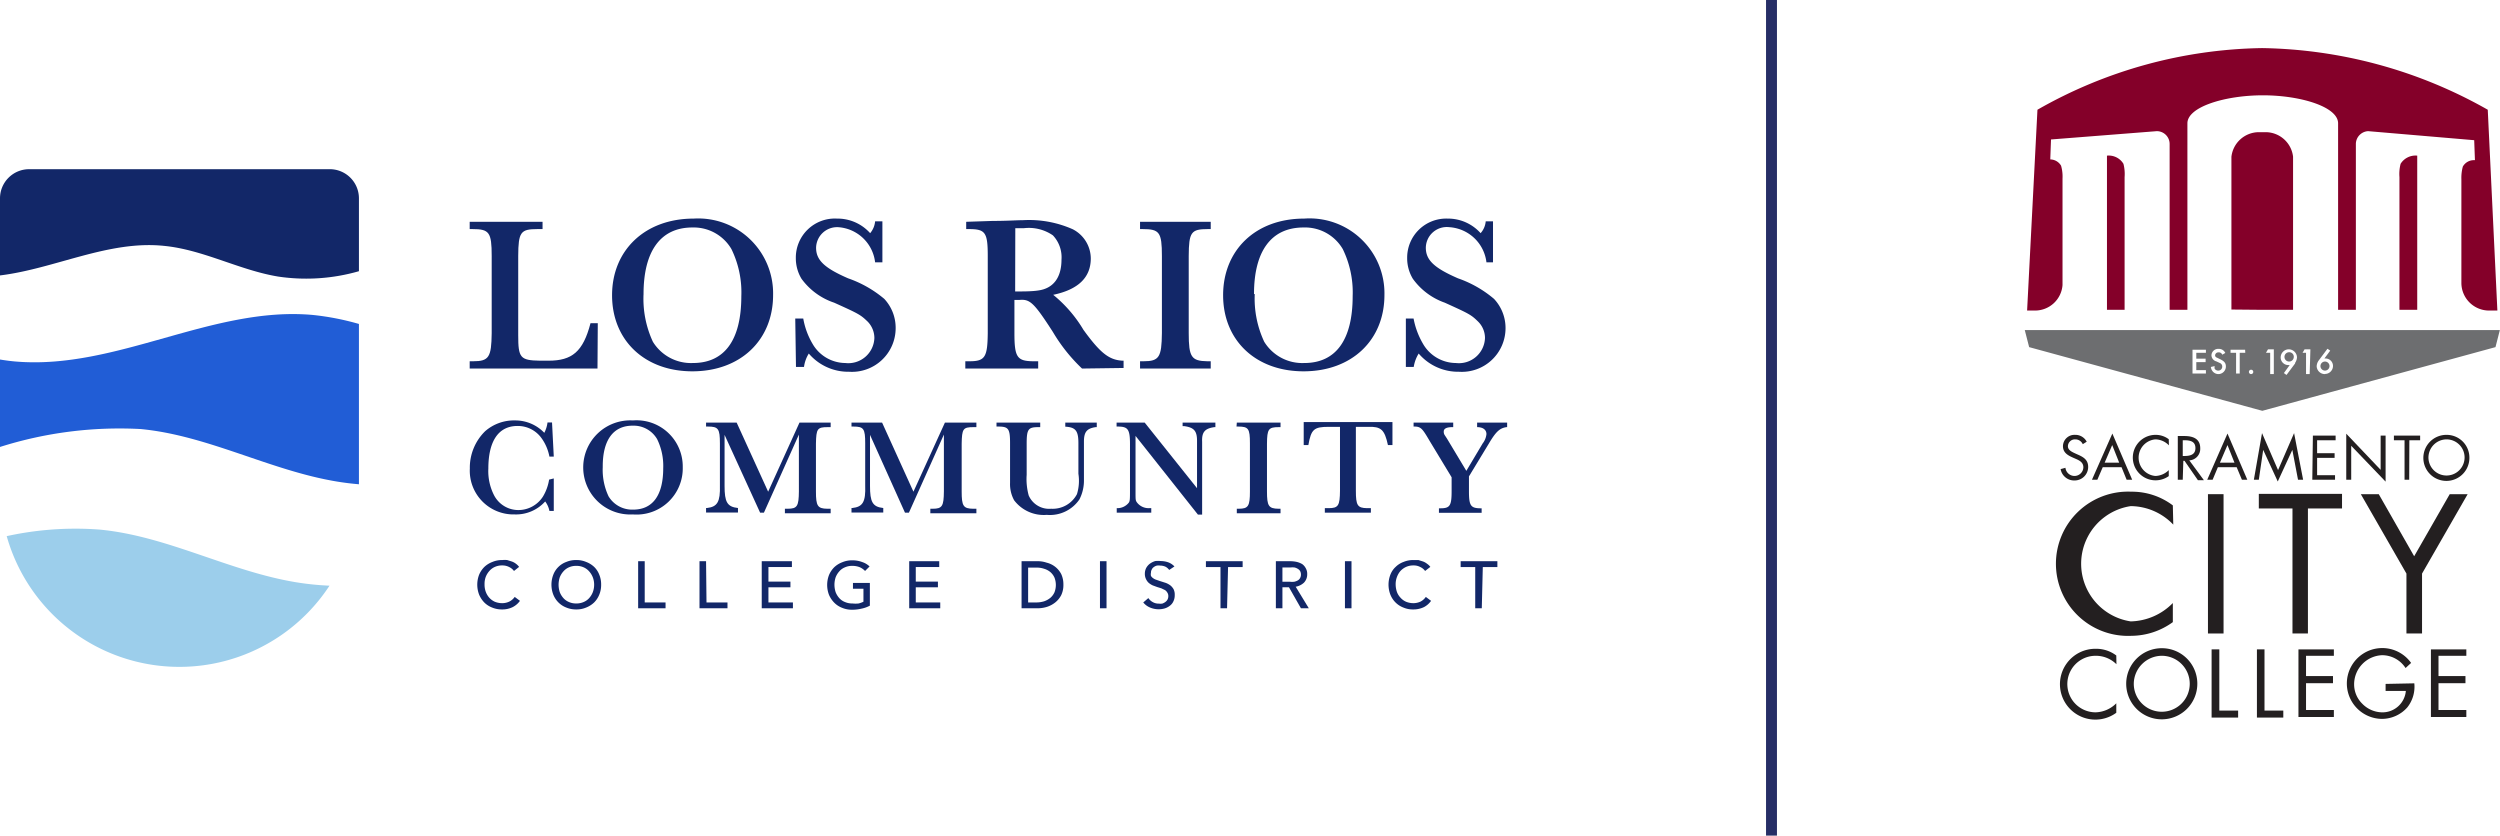 <svg xmlns="http://www.w3.org/2000/svg" viewBox="0 0 171.55 57.34"><defs><style>.a{fill:#840029;}.a,.b{fill-rule:evenodd;}.b{fill:#6d6e70;}.c{fill:#231f20;}.d{fill:#122768;}.e{fill:#215dd6;}.f{fill:#9cceeb;}.g{fill:none;stroke:#262e66;stroke-miterlimit:10;stroke-width:0.75px;}</style></defs><path class="a" d="M165.87,21.26V10.68a1.2,1.2,0,0,0-1.14.56,2.75,2.75,0,0,0-.08.91v9.11Z"/><path class="a" d="M144.58,10.68V21.26h1.21V12.15a2.75,2.75,0,0,0-.08-.91A1.18,1.18,0,0,0,144.58,10.68Z"/><path class="a" d="M141.53,19.56V12.25a2.68,2.68,0,0,0-.1-.88.87.87,0,0,0-.74-.43h0l.05-1.37L148,9h0a.88.88,0,0,1,.88.89h0V21.26h1.22V8.46c0-1.13,2.59-1.92,5.18-1.92s5.16.79,5.16,1.92h0v12.8h1.22V9.85h0A.89.89,0,0,1,162.5,9h0l7.28.62.05,1.37h-.06a.87.87,0,0,0-.77.44,2.94,2.94,0,0,0-.1.87v7.11a1.9,1.9,0,0,0,1.9,1.9h.57l-.66-13.78a32.35,32.35,0,0,0-15.48-4.23,32,32,0,0,0-15.42,4.23l-.71,13.78h.54A1.89,1.89,0,0,0,141.53,19.56Z"/><path class="a" d="M155.23,21.26h2.12v-.88h0V19.08h0c0-2.29,0-6,0-8.33a1.9,1.9,0,0,0-1.89-1.68H155a1.9,1.9,0,0,0-1.88,1.69c0,2.82,0,7.78,0,9.61h0v.87Z"/><path class="b" d="M159.54,24.81a.31.31,0,1,0,.31.31A.31.31,0,0,0,159.54,24.81Z"/><path class="b" d="M157.09,24.17a.32.32,0,1,0,.31.32A.31.31,0,0,0,157.09,24.17Z"/><path class="b" d="M155.24,22.65h-16.3l.3,1.17,16,4.37h0l16-4.37.3-1.17Zm-3.87,1.56h-.66v.4h.64v.24h-.64v.55h.66v.23h-.92V24h.92Zm.87,1.46a.51.51,0,0,1-.43-.22.55.55,0,0,1-.1-.27l.26-.06a.48.48,0,0,0,0,.18.28.28,0,0,0,.24.13.27.27,0,0,0,.28-.28.26.26,0,0,0-.12-.22l-.28-.13a.45.45,0,0,1-.34-.42.46.46,0,0,1,.5-.44.48.48,0,0,1,.45.28l-.21.12a.24.24,0,0,0-.25-.16.22.22,0,0,0-.24.2.16.16,0,0,0,.08.14s0,0,.27.13.39.26.39.49A.52.52,0,0,1,152.24,25.67Zm1.83-1.46h-.38v1.42h-.25V24.21h-.38V24h1Zm.4,1.46a.15.15,0,0,1-.15-.15.15.15,0,1,1,.3,0A.15.15,0,0,1,154.47,25.67Zm1.56,0h-.25V24.21h-.29l.14-.24h.4Zm1.46-.73-.59.79-.18-.13.4-.55H157a.52.52,0,0,1-.5-.52.56.56,0,0,1,.55-.56.57.57,0,0,1,.57.55A.76.76,0,0,1,157.49,24.9Zm1,.73h-.25V24.21H158l.14-.24h.4Zm1.05,0a.56.56,0,0,1-.57-.54.72.72,0,0,1,.16-.42l.58-.78.19.13-.4.54h.09a.51.51,0,0,1,.5.52A.55.55,0,0,1,159.55,25.66Z"/><path class="c" d="M142.92,30.48a.56.56,0,0,0-.52-.33.48.48,0,0,0-.5.47c0,.26.26.38.47.48l.2.09c.39.17.72.36.72.85a.93.93,0,0,1-.95.93.94.94,0,0,1-.94-.78l.33-.09a.63.63,0,0,0,.61.56.61.61,0,0,0,.62-.59c0-.35-.28-.48-.56-.6l-.18-.08c-.36-.16-.66-.35-.66-.78a.79.79,0,0,1,.84-.77.87.87,0,0,1,.79.47Z"/><path class="c" d="M144.29,32.06l-.37.86h-.37l1.4-3.17,1.36,3.17h-.38l-.35-.86Zm.65-1.52-.52,1.21h1Z"/><path class="c" d="M148.83,30.56a1.31,1.31,0,0,0-.93-.41,1.26,1.26,0,0,0,0,2.51,1.34,1.34,0,0,0,.92-.4v.41a1.56,1.56,0,1,1-.91-2.83,1.48,1.48,0,0,1,.91.3Z"/><path class="c" d="M149.78,32.92h-.34v-3h.44c.57,0,1.1.16,1.1.84a.79.79,0,0,1-.75.83l1,1.36h-.41l-.92-1.33h-.08Zm0-1.63h.1c.38,0,.77-.07.77-.54s-.37-.54-.77-.54h-.1Z"/><path class="c" d="M152.19,32.06l-.36.86h-.37l1.39-3.17,1.36,3.17h-.37l-.36-.86Zm.66-1.52-.52,1.21h1Z"/><path class="c" d="M155.22,29.72l1.1,2.54,1.1-2.54.62,3.2h-.35l-.39-2.05h0l-1,2.17-1-2.17h0L155,32.92h-.34Z"/><path class="c" d="M158.71,29.89h1.56v.32H159v.89h1.2v.32H159v1.19h1.23v.31h-1.56Z"/><path class="c" d="M161,29.76l2.36,2.48V29.89h.34v3.16l-2.36-2.46v2.33H161Z"/><path class="c" d="M165.32,32.92H165V30.21h-.73v-.32h1.8v.32h-.74Z"/><path class="c" d="M169.45,31.41a1.58,1.58,0,1,1-1.57-1.57A1.56,1.56,0,0,1,169.45,31.41Zm-2.81,0a1.24,1.24,0,1,0,1.24-1.26A1.25,1.25,0,0,0,166.64,31.41Z"/><path class="c" d="M149.13,36a4.07,4.07,0,0,0-2.92-1.27,4,4,0,0,0,0,7.91,4.17,4.17,0,0,0,2.89-1.26v1.31a4.89,4.89,0,0,1-2.85.94,4.95,4.95,0,1,1,0-9.89,4.65,4.65,0,0,1,2.85.94Z"/><path class="c" d="M152.58,43.47h-1.07V33.91h1.07Z"/><path class="c" d="M158.37,43.47h-1.06V34.89H155v-1h5.71v1h-2.34Z"/><path class="c" d="M162,33.91h1.23l2.43,4.26,2.44-4.26h1.23l-3.13,5.45v4.11h-1.07V39.36Z"/><path class="c" d="M145.23,45.58A2,2,0,0,0,143.8,45a1.94,1.94,0,0,0,0,3.88,2.08,2.08,0,0,0,1.42-.62v.65a2.43,2.43,0,1,1-1.4-4.39,2.28,2.28,0,0,1,1.4.46Z"/><path class="c" d="M150.78,46.91a2.44,2.44,0,1,1-2.44-2.43A2.43,2.43,0,0,1,150.78,46.91Zm-4.36,0A1.92,1.92,0,1,0,148.34,45,1.94,1.94,0,0,0,146.42,46.9Z"/><path class="c" d="M152.29,48.76h1.29v.48h-1.82V44.56h.53Z"/><path class="c" d="M155.39,48.76h1.29v.48h-1.81V44.56h.52Z"/><path class="c" d="M157.72,44.56h2.43V45h-1.91v1.39h1.85v.49h-1.85v1.84h1.91v.48h-2.43Z"/><path class="c" d="M165.67,46.89a2.28,2.28,0,0,1-.48,1.65,2.33,2.33,0,0,1-1.74.79,2.43,2.43,0,1,1,2-3.84l-.38.35a1.92,1.92,0,0,0-1.61-.88,2,2,0,0,0-1.92,2,1.86,1.86,0,0,0,.55,1.32,1.94,1.94,0,0,0,1.33.6,1.61,1.61,0,0,0,1.67-1.47h-1.39v-.48Z"/><path class="c" d="M166.81,44.56h2.43V45h-1.91v1.39h1.85v.49h-1.85v1.84h1.91v.48h-2.43Z"/><path class="d" d="M24.63,13.61v5a13.06,13.06,0,0,1-5.53.37c-2.68-.44-5.15-1.85-7.86-2.11C7.44,16.48,3.76,18.44,0,18.9V13.61a2,2,0,0,1,2-2H22.6A2,2,0,0,1,24.63,13.61Z"/><path class="e" d="M24.63,22.23v11q-.73-.06-1.47-.18c-4.61-.75-8.87-3.17-13.52-3.61A27.17,27.17,0,0,0,0,30.67v-6c.36.06.73.11,1.1.14C8,25.38,14.57,21,21.44,21.61A18,18,0,0,1,24.63,22.23Z"/><path class="f" d="M22.61,40.19A12.31,12.31,0,0,1,.46,36.79a22,22,0,0,1,6.37-.45c4.66.44,8.91,2.87,13.52,3.62A19.45,19.45,0,0,0,22.61,40.19Z"/><path class="d" d="M38,32.83v2.23h-.3a1.54,1.54,0,0,0-.29-.65,2.69,2.69,0,0,1-2.1.89,3,3,0,0,1-3.07-3.15,3.5,3.5,0,0,1,1.05-2.56,3,3,0,0,1,2.06-.74,2.75,2.75,0,0,1,2,.85,2.1,2.1,0,0,0,.22-.71h.31L38,31.33h-.3A3.15,3.15,0,0,0,37.11,30a2,2,0,0,0-1.6-.77c-1.28,0-2,1-2,2.93A3.64,3.64,0,0,0,33.91,34a1.88,1.88,0,0,0,1.65,1,2,2,0,0,0,1.7-.93,3.24,3.24,0,0,0,.42-1.16Z"/><path class="d" d="M46.85,32.06a3.17,3.17,0,0,1-3.42,3.24,3.23,3.23,0,1,1,0-6.45A3.17,3.17,0,0,1,46.85,32.06Zm-5.49,0a4.26,4.26,0,0,0,.4,2,1.89,1.89,0,0,0,1.69.91c1.35,0,2.06-1,2.06-2.84a4.17,4.17,0,0,0-.42-2,1.86,1.86,0,0,0-1.66-.92C42.08,29.2,41.36,30.2,41.36,32Z"/><path class="d" d="M52.71,33.74,54.86,29H57v.31h-.2c-.72,0-.79.11-.81,1.14v3.27c0,1,.11,1.18.78,1.19H57v.31H53.86v-.31h.19c.66,0,.76-.18.77-1.19V29.82l-2.4,5.36h-.26l-2.44-5.34v3.5c0,1.1.17,1.44.92,1.52h0v.31H48.45v-.31h.06c.72-.08.92-.43.89-1.54v-2.9c0-1-.11-1.15-.82-1.15h-.13V29h2.1Z"/><path class="d" d="M62.68,33.74,64.84,29H67v.31h-.2c-.72,0-.79.11-.81,1.14v3.27c0,1,.11,1.18.78,1.19H67v.31H63.84v-.31H64c.66,0,.76-.18.77-1.19V29.82l-2.4,5.36h-.27L59.7,29.84v3.5c0,1.1.17,1.44.91,1.52h0v.31H58.43v-.31h.06c.72-.08.92-.43.88-1.54v-2.9c0-1-.1-1.15-.81-1.15h-.13V29h2.1Z"/><path class="d" d="M75.26,29v.31h-.08c-.6.09-.79.33-.8.95v2.66a2.83,2.83,0,0,1-.31,1.35,2.45,2.45,0,0,1-2.24,1.06,2.55,2.55,0,0,1-2.24-1,2.3,2.3,0,0,1-.28-1.19V30.41c0-1-.11-1.14-.82-1.14h-.11V29h3v.31h-.12c-.7,0-.81.13-.81,1.14v2.13A4.26,4.26,0,0,0,70.59,34a1.53,1.53,0,0,0,1.54.91,1.88,1.88,0,0,0,1.77-1A3.11,3.11,0,0,0,74,32.51V30.4c0-.83-.19-1.08-.88-1.12H73.1V29Z"/><path class="d" d="M82.2,35.31l-4.28-5.4v3.82c0,.58,0,.61.1.75a1,1,0,0,0,.84.39H79v.31H76.63v-.31h0a1,1,0,0,0,.83-.38c.07-.11.08-.21.08-.75V30.48c0-1.05-.15-1.21-.86-1.21h-.06V29h1.93l3.59,4.5V30.24c0-.67-.21-.91-.89-1h-.1V29h2.25v.31h-.07c-.65.09-.87.34-.84,1v5Z"/><path class="d" d="M84.87,29h3v.31h-.12c-.71,0-.8.13-.81,1.14v3.27c0,1,.11,1.18.79,1.19h.14v.31h-3v-.31H85c.66,0,.77-.18.77-1.19V30.41c0-1-.1-1.14-.81-1.14h-.11Z"/><path class="d" d="M89.46,30.54l0-1.58h6.09l0,1.58h-.31c-.23-1.06-.47-1.28-1.36-1.25h-.84v4.39c0,1,.11,1.18.77,1.19h.26v.31H90.91v-.31h.26c.67,0,.77-.18.78-1.19V29.29h-.78c-1,0-1.2.16-1.39,1.25Z"/><path class="d" d="M99.72,29v.31h-.06c-.39,0-.59.1-.59.3s.05.21.23.5l1.32,2.2,1.12-1.88a1.25,1.25,0,0,0,.26-.64c0-.3-.24-.48-.64-.48h0V29h2.06v.31h-.05c-.46.07-.72.31-1.2,1.12l-1.37,2.26v1c0,1,.11,1.18.78,1.19h.09v.31H98.74v-.31h.1c.66,0,.77-.18.77-1.19v-.94l-1.5-2.48c-.5-.85-.6-1-1.06-1H97V29Z"/><path class="d" d="M35.68,41.23a1.4,1.4,0,0,1-.5.43,1.61,1.61,0,0,1-.73.16,1.72,1.72,0,0,1-.68-.13,1.53,1.53,0,0,1-.54-.35,1.75,1.75,0,0,1-.35-.53,1.9,1.9,0,0,1,0-1.38,1.66,1.66,0,0,1,.36-.53,1.64,1.64,0,0,1,.55-.34,1.68,1.68,0,0,1,.68-.13,1.84,1.84,0,0,1,.33,0l.32.1a1,1,0,0,1,.29.16,1,1,0,0,1,.21.21l-.35.28a.89.89,0,0,0-.33-.27,1,1,0,0,0-.47-.11,1.19,1.19,0,0,0-.51.1,1.08,1.08,0,0,0-.38.28,1.33,1.33,0,0,0-.25.41,1.38,1.38,0,0,0-.08.5,1.44,1.44,0,0,0,.08.51,1.27,1.27,0,0,0,.24.41,1.17,1.17,0,0,0,.38.28,1.36,1.36,0,0,0,.51.1,1.14,1.14,0,0,0,.49-.11,1,1,0,0,0,.37-.32Z"/><path class="d" d="M41.25,40.12a1.73,1.73,0,0,1-.13.69,1.58,1.58,0,0,1-.35.53,1.67,1.67,0,0,1-.55.35,1.68,1.68,0,0,1-.68.13,1.72,1.72,0,0,1-.68-.13,1.53,1.53,0,0,1-.54-.35,1.58,1.58,0,0,1-.35-.53,1.9,1.9,0,0,1,0-1.38,1.49,1.49,0,0,1,.35-.53,1.5,1.5,0,0,1,.54-.34,1.72,1.72,0,0,1,.68-.13,1.68,1.68,0,0,1,.68.13,1.64,1.64,0,0,1,.55.34,1.49,1.49,0,0,1,.35.53A1.73,1.73,0,0,1,41.25,40.12Zm-.48,0a1.39,1.39,0,0,0-.09-.5,1.33,1.33,0,0,0-.25-.41,1.08,1.08,0,0,0-.38-.28,1.19,1.19,0,0,0-.51-.1,1.18,1.18,0,0,0-.5.1,1.08,1.08,0,0,0-.38.28,1.33,1.33,0,0,0-.25.41,1.64,1.64,0,0,0-.08.5,1.7,1.7,0,0,0,.08.51,1.33,1.33,0,0,0,.25.41,1.05,1.05,0,0,0,.38.27,1.18,1.18,0,0,0,.5.1,1.22,1.22,0,0,0,.51-.1,1.05,1.05,0,0,0,.38-.27,1.33,1.33,0,0,0,.25-.41A1.44,1.44,0,0,0,40.77,40.12Z"/><path class="d" d="M44.24,41.34h1.43v.4H43.79V38.51h.45Z"/><path class="d" d="M48.48,41.34h1.44v.4H48V38.51h.45Z"/><path class="d" d="M52.73,41.34h1.68v.4H52.27V38.51h2.07v.4H52.73v1h1.51v.39H52.73Z"/><path class="d" d="M59.36,39.18a1.12,1.12,0,0,0-.37-.26,1.36,1.36,0,0,0-.51-.09,1.18,1.18,0,0,0-.5.1,1,1,0,0,0-.39.28,1.33,1.33,0,0,0-.25.41,1.64,1.64,0,0,0-.08.5,1.7,1.7,0,0,0,.08.51,1.33,1.33,0,0,0,.25.41,1,1,0,0,0,.39.27,1.24,1.24,0,0,0,.52.1,1.87,1.87,0,0,0,.42,0,1.61,1.61,0,0,0,.33-.12v-.89h-.72V40h1.16v1.56a2,2,0,0,1-.55.2,2.71,2.71,0,0,1-.66.08,1.73,1.73,0,0,1-.69-.13,1.53,1.53,0,0,1-.54-.35,1.77,1.77,0,0,1-.36-.53,1.9,1.9,0,0,1,0-1.38,1.66,1.66,0,0,1,.36-.53,1.64,1.64,0,0,1,.55-.34,1.68,1.68,0,0,1,.68-.13,1.85,1.85,0,0,1,.69.12,1.31,1.31,0,0,1,.5.3Z"/><path class="d" d="M62.84,41.34h1.68v.4H62.39V38.51h2.06v.4H62.84v1h1.52v.39H62.84Z"/><path class="d" d="M70.1,38.51h1.1a1.87,1.87,0,0,1,.62.1,1.53,1.53,0,0,1,1,.78,1.67,1.67,0,0,1,.15.73,1.59,1.59,0,0,1-.15.72,1.55,1.55,0,0,1-.41.5,1.77,1.77,0,0,1-.56.3,2.17,2.17,0,0,1-.62.1H70.1Zm.45,2.83h.56a1.8,1.8,0,0,0,.54-.08,1.37,1.37,0,0,0,.43-.24,1.08,1.08,0,0,0,.28-.38,1.4,1.4,0,0,0,0-1,1.08,1.08,0,0,0-.28-.38,1.18,1.18,0,0,0-.43-.23,1.53,1.53,0,0,0-.54-.08h-.56Z"/><path class="d" d="M75.93,41.74h-.45V38.51h.45Z"/><path class="d" d="M80.23,39.11a.76.76,0,0,0-.25-.22.91.91,0,0,0-.37-.08.78.78,0,0,0-.22,0,.51.51,0,0,0-.21.1.36.36,0,0,0-.14.16.41.41,0,0,0-.06.23.45.45,0,0,0,0,.22.5.5,0,0,0,.14.15.7.7,0,0,0,.21.11l.26.09L80,40a1.34,1.34,0,0,1,.31.17.92.92,0,0,1,.22.26.82.82,0,0,1,.08.4.94.94,0,0,1-.09.43.76.76,0,0,1-.25.31,1.06,1.06,0,0,1-.35.18,1.51,1.51,0,0,1-1-.06,1.19,1.19,0,0,1-.47-.35l.35-.3a.84.84,0,0,0,.31.28.8.8,0,0,0,.41.1.91.91,0,0,0,.23,0,.75.75,0,0,0,.2-.1.52.52,0,0,0,.16-.17.49.49,0,0,0,.06-.25.43.43,0,0,0-.07-.24.52.52,0,0,0-.16-.17l-.25-.12-.29-.09-.3-.11a1.24,1.24,0,0,1-.27-.17.83.83,0,0,1-.19-.26.81.81,0,0,1-.08-.37.86.86,0,0,1,.1-.41.91.91,0,0,1,.26-.29,1.27,1.27,0,0,1,.35-.17,1.83,1.83,0,0,1,.4,0,1.56,1.56,0,0,1,.53.1,1.13,1.13,0,0,1,.39.27Z"/><path class="d" d="M84.2,41.74h-.45V38.91h-1v-.4h2.52v.4h-1Z"/><path class="d" d="M88,41.74h-.45V38.51h1a2.12,2.12,0,0,1,.44.05,1.37,1.37,0,0,1,.37.15.81.81,0,0,1,.24.28.77.77,0,0,1,.1.42.81.81,0,0,1-.22.57,1.1,1.1,0,0,1-.57.28l.9,1.48h-.54l-.82-1.44H88Zm0-1.82h.52a1.37,1.37,0,0,0,.29,0,.85.85,0,0,0,.24-.09.41.41,0,0,0,.16-.16.48.48,0,0,0,.06-.24.49.49,0,0,0-.06-.25.46.46,0,0,0-.16-.15.73.73,0,0,0-.22-.09,1.32,1.32,0,0,0-.28,0H88Z"/><path class="d" d="M92.74,41.74h-.45V38.51h.45Z"/><path class="d" d="M98.2,41.23a1.36,1.36,0,0,1-.49.43,1.67,1.67,0,0,1-.73.16,1.65,1.65,0,0,1-.68-.13,1.53,1.53,0,0,1-.54-.35,1.58,1.58,0,0,1-.35-.53,1.9,1.9,0,0,1,0-1.38,1.39,1.39,0,0,1,.36-.53,1.5,1.5,0,0,1,.54-.34,1.72,1.72,0,0,1,.68-.13l.34,0,.32.1a1,1,0,0,1,.28.16.88.88,0,0,1,.22.21l-.36.28a.82.82,0,0,0-.33-.27.93.93,0,0,0-.47-.11,1.18,1.18,0,0,0-.5.1,1.21,1.21,0,0,0-.39.28,1.3,1.3,0,0,0-.24.41,1.39,1.39,0,0,0-.09.5,1.7,1.7,0,0,0,.08.51,1.13,1.13,0,0,0,.25.41,1.08,1.08,0,0,0,.38.28,1.35,1.35,0,0,0,.5.1,1.18,1.18,0,0,0,.5-.11,1,1,0,0,0,.36-.32Z"/><path class="d" d="M101.68,41.74h-.45V38.91h-1v-.4h2.52v.4h-1Z"/><path class="d" d="M41,25.29H32.23v-.5h.24c1.09,0,1.25-.29,1.27-1.93V17.57c0-1.64-.17-1.85-1.32-1.85h-.19v-.5h5v.5h-.36c-1.15,0-1.3.21-1.31,1.85V23c0,1.55.13,1.73,1.49,1.75h.59c1.61,0,2.37-.61,2.88-2.57h.5Z"/><path class="d" d="M53.05,20.24c0,3.11-2.25,5.24-5.54,5.24S42,23.34,42,20.26,44.25,15,47.6,15A5.14,5.14,0,0,1,53.05,20.24Zm-8.89-.06a7,7,0,0,0,.64,3.27,3.07,3.07,0,0,0,2.75,1.46c2.18,0,3.32-1.59,3.32-4.59a6.77,6.77,0,0,0-.68-3.23,3,3,0,0,0-2.68-1.48C45.33,15.61,44.16,17.23,44.16,20.18Z"/><path class="d" d="M54.57,21.86h.55a5.14,5.14,0,0,0,.63,1.72A2.62,2.62,0,0,0,58,24.91,1.79,1.79,0,0,0,60,23.19a1.62,1.62,0,0,0-.46-1.12c-.49-.47-.59-.53-2.3-1.3A4.56,4.56,0,0,1,55,19.13a2.72,2.72,0,0,1-.39-1.42A2.68,2.68,0,0,1,57.44,15a3,3,0,0,1,2.27,1,1.45,1.45,0,0,0,.34-.81h.5V18h-.5a2.73,2.73,0,0,0-2.53-2.41A1.44,1.44,0,0,0,56,17c0,.85.57,1.39,2.2,2.1a7.81,7.81,0,0,1,2.48,1.41,2.91,2.91,0,0,1,.78,2,3,3,0,0,1-3.2,3,3.56,3.56,0,0,1-2.76-1.25,2.32,2.32,0,0,0-.33.92h-.55Z"/><path class="d" d="M74.25,25.29a11.55,11.55,0,0,1-2-2.51c-1.29-2-1.57-2.26-2.28-2.2h-.36v2.28c0,1.64.18,1.91,1.25,1.93h.38v.5h-5v-.5h.29c1.07,0,1.23-.29,1.25-1.93V17.57c0-1.64-.17-1.85-1.31-1.85H66.3v-.5l1.82-.06c1,0,1.63-.05,2.06-.05a7.38,7.38,0,0,1,3.43.62,2.27,2.27,0,0,1,1.24,2c0,1.31-.86,2.14-2.58,2.5a9.06,9.06,0,0,1,2.08,2.41c1.15,1.58,1.75,2.06,2.67,2.11h.08v.5ZM69.66,20c.61,0,1.16,0,1.6-.07,1-.14,1.58-.86,1.58-2.12a2.19,2.19,0,0,0-.59-1.66,2.91,2.91,0,0,0-2-.49h-.58Z"/><path class="d" d="M78.23,15.22h4.85v.5h-.2c-1.15,0-1.3.21-1.31,1.85v5.29c0,1.64.18,1.91,1.27,1.93h.24v.5H78.23v-.5h.24c1.08,0,1.24-.29,1.26-1.93V17.57c0-1.64-.17-1.85-1.32-1.85h-.18Z"/><path class="d" d="M95,20.24c0,3.11-2.25,5.24-5.55,5.24s-5.52-2.14-5.52-5.22S86.14,15,89.49,15A5.14,5.14,0,0,1,95,20.24Zm-8.9-.06a7,7,0,0,0,.65,3.27,3.07,3.07,0,0,0,2.75,1.46c2.17,0,3.32-1.59,3.32-4.59a6.77,6.77,0,0,0-.68-3.23,3,3,0,0,0-2.69-1.48C87.23,15.61,86.05,17.23,86.05,20.18Z"/><path class="d" d="M96.47,21.86H97a5.35,5.35,0,0,0,.64,1.72,2.62,2.62,0,0,0,2.26,1.33,1.79,1.79,0,0,0,2-1.72,1.59,1.59,0,0,0-.47-1.12c-.48-.47-.59-.53-2.29-1.3a4.56,4.56,0,0,1-2.19-1.64,2.72,2.72,0,0,1-.39-1.42A2.68,2.68,0,0,1,99.34,15a3,3,0,0,1,2.26,1,1.4,1.4,0,0,0,.35-.81h.5V18H102a2.74,2.74,0,0,0-2.54-2.41A1.44,1.44,0,0,0,97.84,17c0,.85.58,1.39,2.21,2.1a7.73,7.73,0,0,1,2.47,1.41,2.92,2.92,0,0,1,.79,2,3,3,0,0,1-3.2,3,3.56,3.56,0,0,1-2.76-1.25,2.49,2.49,0,0,0-.34.92h-.54Z"/><line class="g" x1="121.56" x2="121.56" y2="57.34"/></svg>